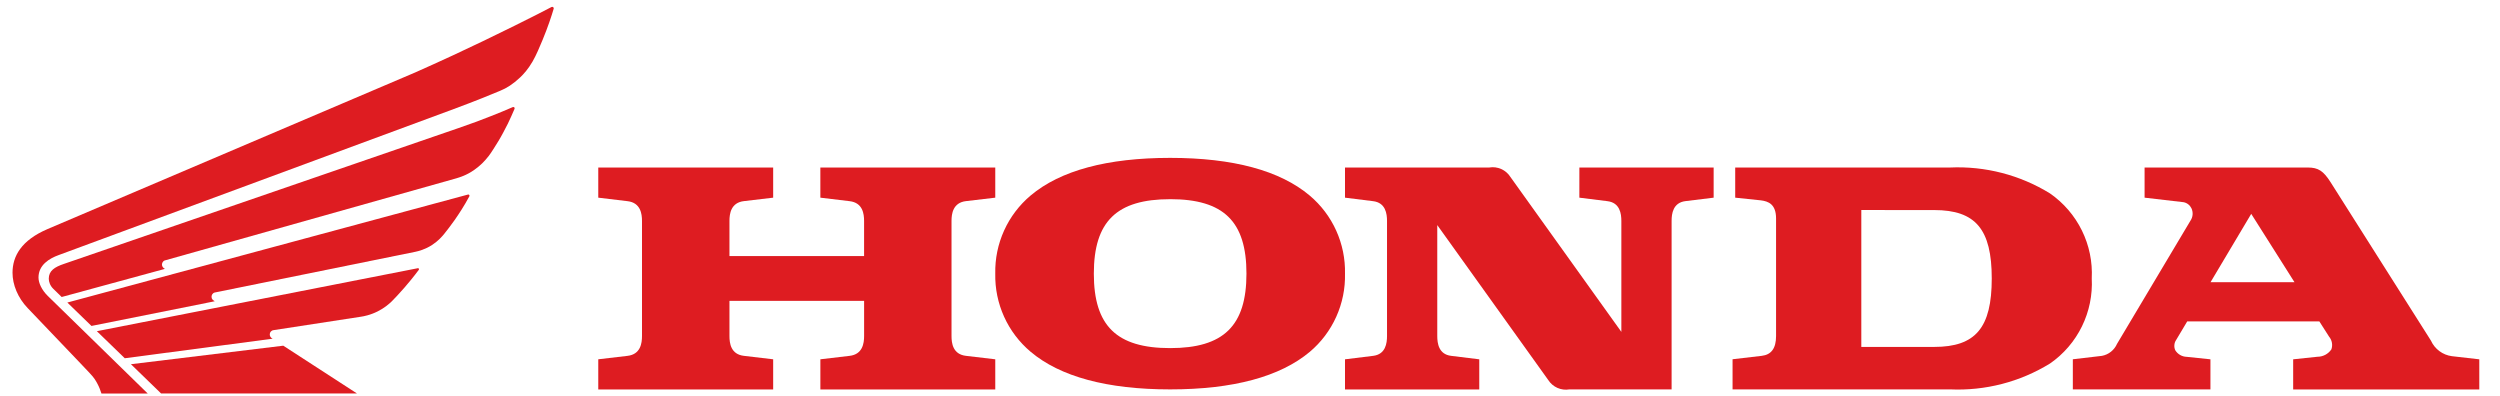 <svg width="120" height="19" viewBox="0 0 120 19" fill="none" xmlns="http://www.w3.org/2000/svg">
<path d="M56.167 18.691C53.145 18.691 50.891 18.083 49.468 16.883C48.924 16.424 48.489 15.85 48.196 15.201C47.902 14.552 47.758 13.846 47.773 13.134C47.758 12.423 47.902 11.717 48.196 11.068C48.489 10.419 48.924 9.845 49.468 9.386C50.891 8.186 53.145 7.578 56.167 7.578C59.188 7.578 61.442 8.186 62.865 9.386C63.41 9.845 63.845 10.42 64.138 11.069C64.431 11.718 64.576 12.425 64.56 13.137C64.576 13.849 64.433 14.556 64.14 15.205C63.848 15.854 63.414 16.43 62.869 16.889C61.443 18.083 59.188 18.691 56.167 18.691ZM56.167 9.561C53.599 9.561 52.504 10.63 52.504 13.136C52.504 15.642 53.599 16.709 56.167 16.709C58.734 16.709 59.83 15.639 59.83 13.133C59.83 10.627 58.735 9.56 56.167 9.56V9.561Z" fill="#DE1C21"/>
<path d="M39.377 9.488L40.779 9.656C41.412 9.729 41.476 10.262 41.476 10.605V12.29H35.014V10.602C35.014 10.26 35.082 9.726 35.711 9.653L37.112 9.488V8.041H28.717V9.488L30.12 9.656C30.748 9.729 30.816 10.262 30.816 10.605V16.131C30.816 16.474 30.748 17.009 30.12 17.081L28.717 17.246V18.693H37.112V17.246L35.711 17.081C35.078 17.009 35.014 16.474 35.014 16.131V14.443H41.477V16.131C41.477 16.474 41.408 17.009 40.78 17.081L39.378 17.246V18.693H47.773V17.246L46.37 17.081C45.737 17.009 45.673 16.474 45.673 16.131V10.602C45.673 10.26 45.742 9.726 46.37 9.653L47.773 9.488V8.041H39.377V9.488Z" fill="#DE1C21"/>
<path d="M93.599 18.69H83.163V17.244L84.558 17.081C85.024 17.028 85.251 16.719 85.251 16.132V10.487C85.251 9.801 84.882 9.662 84.523 9.617L83.29 9.488V8.041H93.596C95.285 7.964 96.958 8.397 98.398 9.283C99.053 9.737 99.58 10.35 99.931 11.064C100.283 11.778 100.445 12.571 100.404 13.366C100.446 14.16 100.283 14.952 99.933 15.666C99.583 16.381 99.056 16.994 98.402 17.447C96.962 18.334 95.289 18.767 93.599 18.69ZM89.343 10.081V16.652H92.841C94.83 16.652 95.604 15.731 95.604 13.368C95.604 11.005 94.83 10.083 92.841 10.083L89.343 10.081Z" fill="#DE1C21"/>
<path d="M106.101 18.691H99.496V17.245L100.893 17.081C101.052 17.051 101.2 16.984 101.326 16.883C101.452 16.783 101.552 16.654 101.617 16.506L105.136 10.603C105.197 10.516 105.234 10.415 105.244 10.309C105.253 10.203 105.235 10.096 105.19 9.999C105.154 9.924 105.101 9.858 105.034 9.806C104.968 9.755 104.891 9.72 104.808 9.705L102.94 9.488V8.041H110.774C111.276 8.041 111.522 8.201 111.871 8.75L116.629 16.261L116.686 16.352C116.776 16.551 116.916 16.724 117.093 16.855C117.269 16.985 117.475 17.069 117.693 17.097L119.006 17.247V18.694H110.072V17.247L111.24 17.124C111.372 17.124 111.501 17.091 111.617 17.03C111.733 16.968 111.832 16.879 111.906 16.77C111.942 16.668 111.951 16.558 111.932 16.452C111.913 16.345 111.867 16.246 111.798 16.163L111.329 15.428H104.986L104.457 16.315C104.407 16.387 104.377 16.47 104.37 16.557C104.362 16.644 104.376 16.731 104.412 16.811C104.47 16.905 104.55 16.984 104.646 17.039C104.743 17.095 104.851 17.125 104.962 17.128L106.101 17.247V18.694V18.691ZM108.059 10.265L106.106 13.545H110.135L108.059 10.265Z" fill="#DE1C21"/>
<path d="M75.809 9.488L77.156 9.656C77.76 9.729 77.825 10.262 77.825 10.605V15.93L72.499 8.493C72.393 8.326 72.24 8.193 72.058 8.113C71.876 8.032 71.675 8.007 71.479 8.041H64.56V9.488L65.908 9.656C66.512 9.729 66.577 10.262 66.577 10.605V16.131C66.577 16.474 66.511 17.009 65.908 17.081L64.56 17.247V18.693H71.005V17.247L69.657 17.081C69.054 17.009 68.989 16.474 68.989 16.131V10.804L74.314 18.238C74.421 18.406 74.574 18.538 74.756 18.619C74.938 18.699 75.139 18.724 75.335 18.69H80.237V10.602C80.237 10.26 80.302 9.726 80.906 9.653L82.255 9.488V8.041H75.81L75.809 9.488Z" fill="#DE1C21"/>
<g clip-path="url(#clip0_118_988)">
<path d="M7.731 18.885L6.284 17.482L13.597 16.593L17.132 18.885H7.731Z" fill="#DE1C21"/>
<path d="M20.055 12.874L4.649 15.897L5.989 17.196L13.084 16.258C12.978 16.203 12.949 16.126 12.949 16.045C12.949 15.955 13.019 15.861 13.13 15.847C13.209 15.837 17.071 15.241 17.334 15.201C17.469 15.181 17.776 15.123 18.128 14.947C18.451 14.784 18.66 14.603 18.797 14.472C18.889 14.384 19.201 14.053 19.401 13.82C19.543 13.654 19.646 13.531 19.731 13.428C19.823 13.316 20.022 13.064 20.102 12.952C20.125 12.919 20.106 12.867 20.055 12.873V12.874Z" fill="#DE1C21"/>
<path d="M22.465 9.338L3.232 14.522L4.39 15.645L10.309 14.46C10.205 14.397 10.154 14.35 10.154 14.243C10.154 14.17 10.198 14.063 10.315 14.039L19.942 12.085C20.076 12.057 20.405 11.977 20.736 11.76C21.048 11.557 21.214 11.354 21.313 11.238C21.439 11.088 21.666 10.782 21.834 10.547C21.959 10.371 22.064 10.201 22.148 10.074C22.232 9.948 22.442 9.588 22.528 9.426C22.552 9.383 22.52 9.324 22.464 9.338H22.465Z" fill="#DE1C21"/>
<path d="M19.92 3.482C20.186 3.367 21.456 2.792 21.746 2.654C22.026 2.519 22.88 2.119 23.192 1.971C23.538 1.807 24.552 1.309 24.704 1.233C25.416 0.877 26.296 0.438 26.474 0.336C26.521 0.31 26.598 0.35 26.575 0.426C26.473 0.772 26.297 1.304 26.044 1.916C25.919 2.22 25.729 2.67 25.562 2.955C25.356 3.31 25.141 3.551 24.971 3.712C24.615 4.046 24.32 4.23 24.013 4.355C23.81 4.439 23.412 4.603 23.145 4.71C23.081 4.736 22.007 5.158 21.788 5.231L2.81 12.246C2.367 12.407 1.848 12.718 1.848 13.32C1.848 13.582 2.001 13.918 2.297 14.209L7.09 18.888H4.869C4.829 18.753 4.755 18.563 4.677 18.421C4.599 18.28 4.541 18.155 4.303 17.906C4.114 17.708 3.922 17.501 3.854 17.432L1.324 14.783C0.857 14.294 0.601 13.668 0.601 13.093C0.601 12.296 1.022 11.536 2.28 10.996L19.92 3.482Z" fill="#DE1C21"/>
<path d="M22.012 6.147C22.275 6.056 22.751 5.885 22.878 5.838C23.004 5.79 23.496 5.602 23.582 5.567C23.935 5.426 24.269 5.294 24.611 5.142C24.666 5.12 24.723 5.163 24.697 5.227C24.657 5.327 24.438 5.819 24.377 5.936C24.221 6.238 24.082 6.514 23.924 6.771C23.785 6.997 23.578 7.335 23.457 7.489C23.243 7.759 23.071 7.934 22.77 8.15C22.395 8.418 22.047 8.515 21.902 8.56L7.921 12.498C7.815 12.523 7.774 12.636 7.774 12.7C7.774 12.782 7.825 12.861 7.916 12.906L2.96 14.256L2.556 13.861C2.407 13.717 2.341 13.524 2.341 13.378C2.341 12.996 2.625 12.818 3.063 12.669L22.012 6.146V6.147Z" fill="#DE1C21"/>
</g>
<defs>
<clipPath id="clip0_118_988">
<rect width="25.98" height="18.557" fill="white" transform="translate(0.601 0.329)"/>
</clipPath>
</defs>
</svg>
